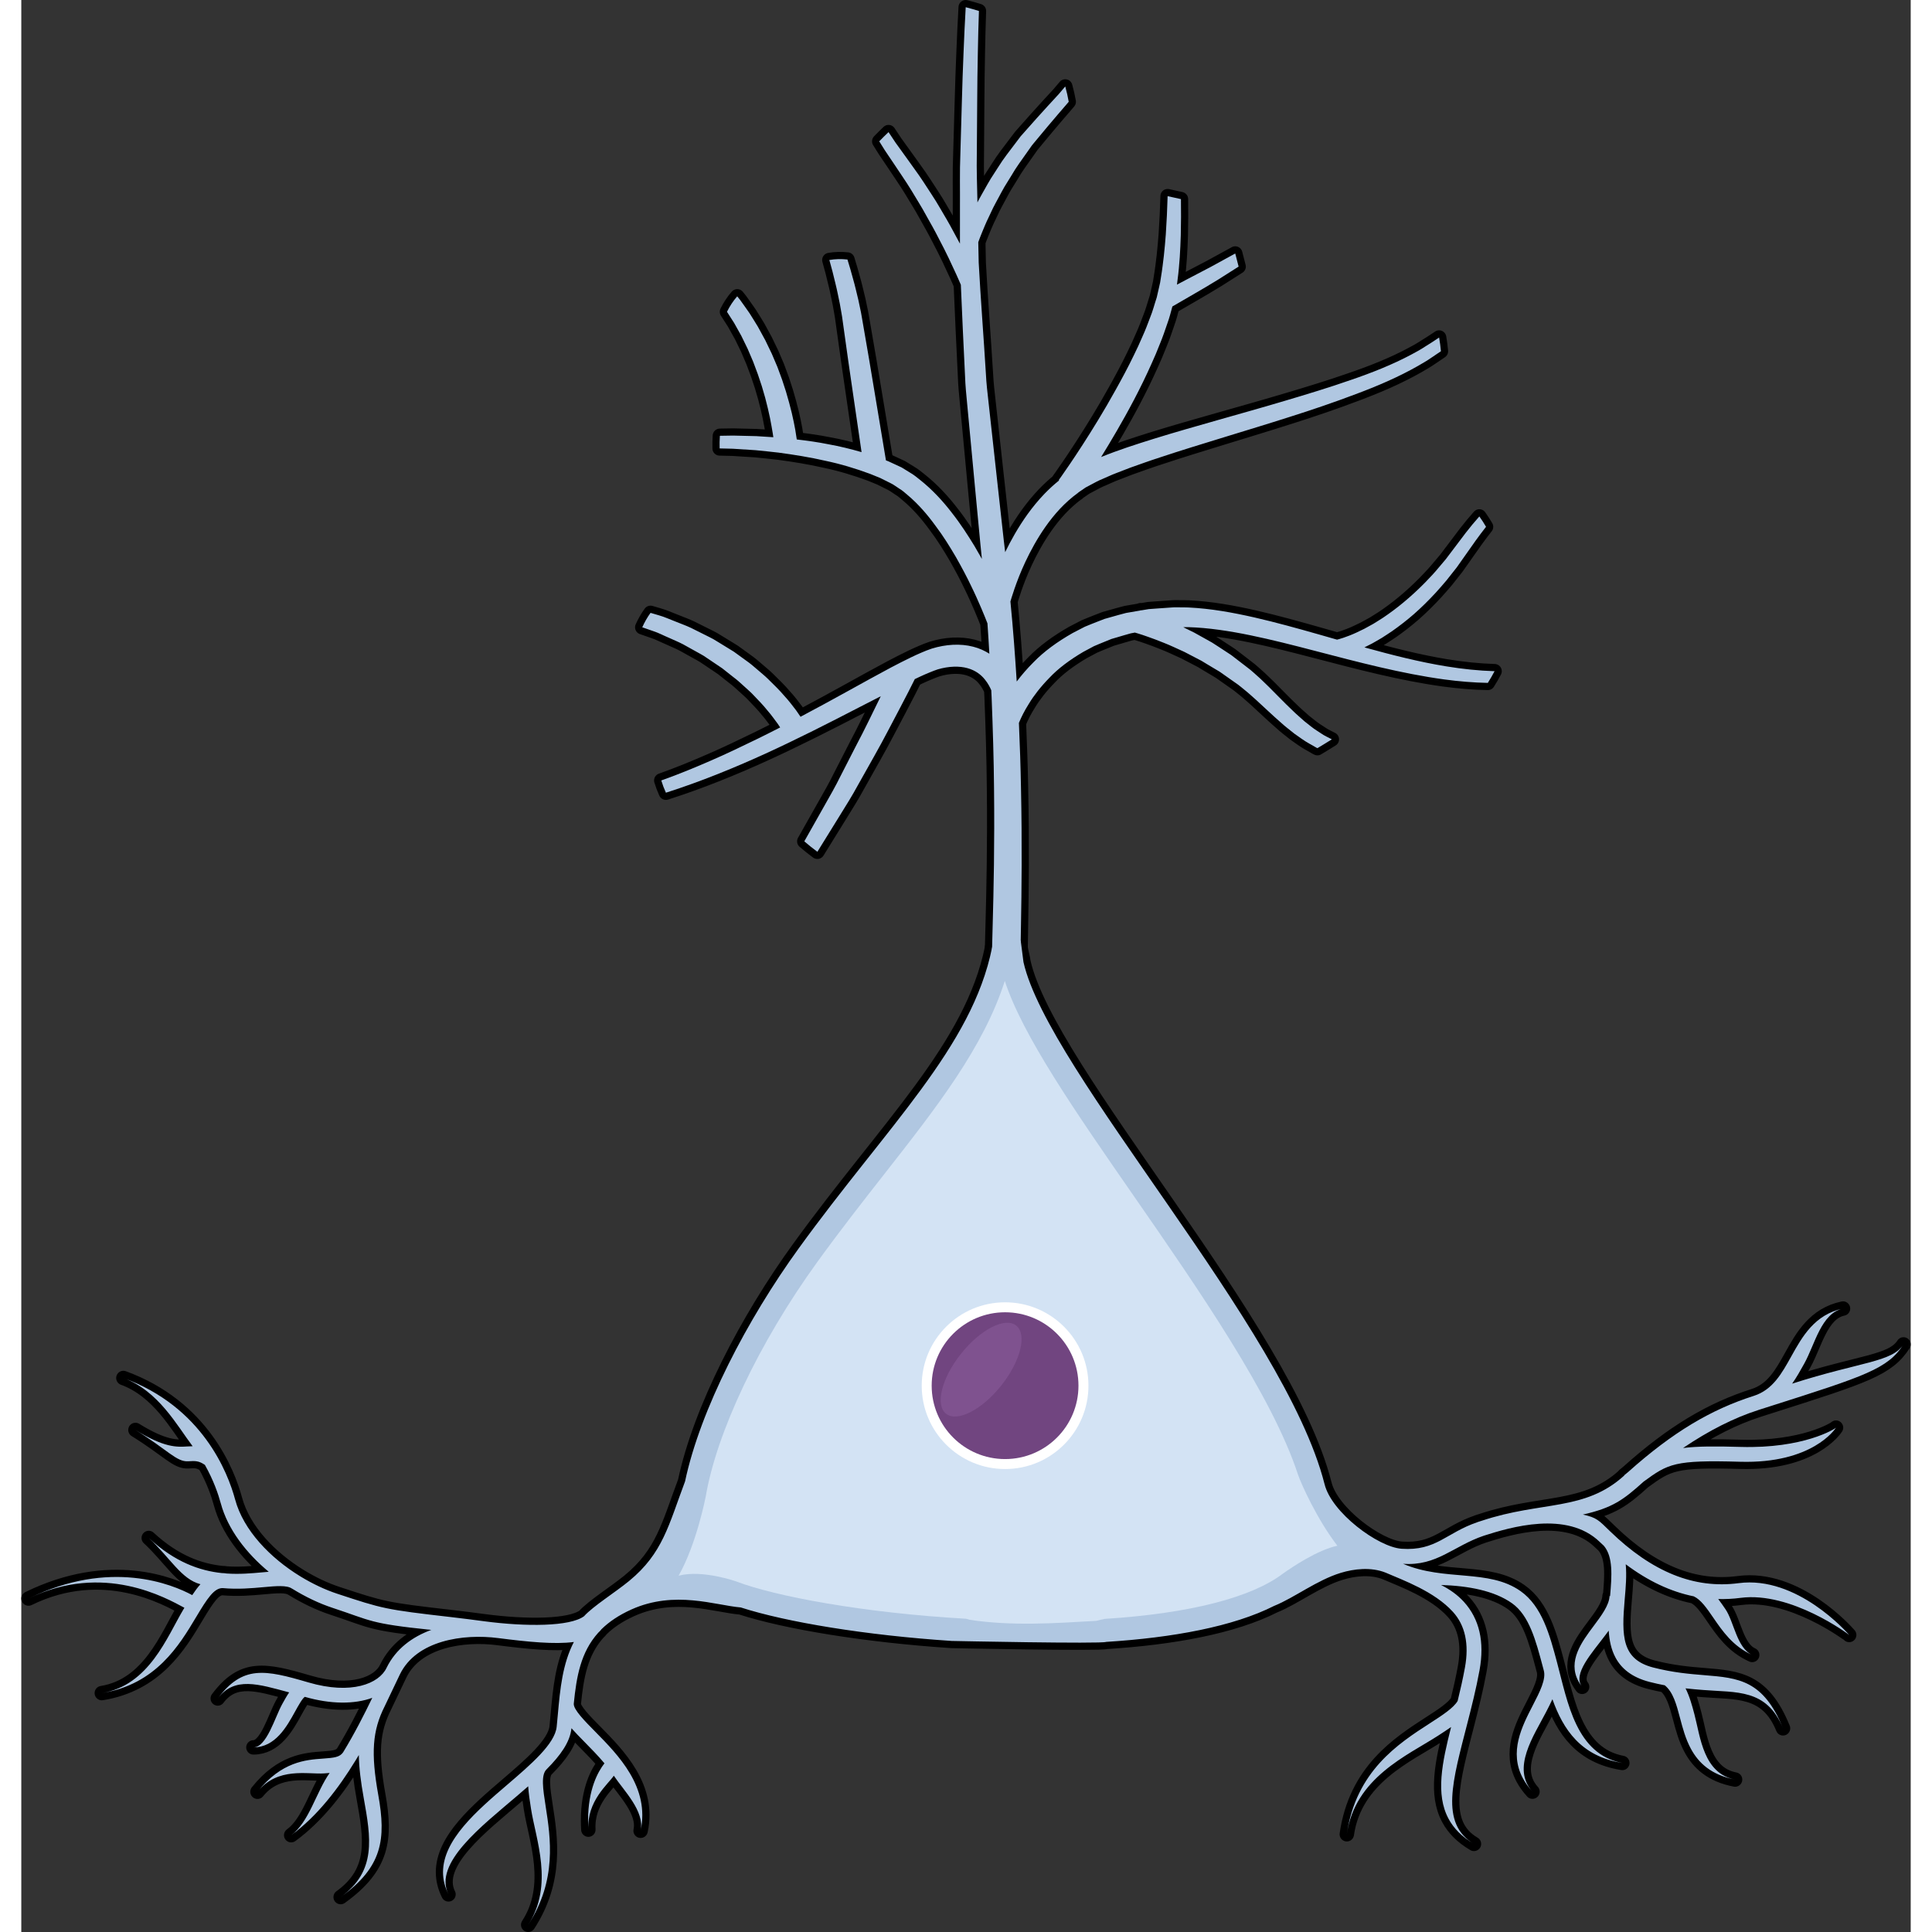 <?xml version="1.0" encoding="utf-8"?>
<!-- Created by: Science Figures, www.sciencefigures.org, Generator: Science Figures Editor -->
<!DOCTYPE svg PUBLIC "-//W3C//DTD SVG 1.1//EN" "http://www.w3.org/Graphics/SVG/1.1/DTD/svg11.dtd">
<svg version="1.1" id="Layer_1" xmlns="http://www.w3.org/2000/svg" xmlns:xlink="http://www.w3.org/1999/xlink" 
	 width="800px" height="800px" viewBox="0 0 328.002 335.396" enable-background="new 0 0 328.002 335.396"
	 xml:space="preserve">
<rect x="0" y="0" width="328.002" height="335.396" fill="#333333" stroke="none"/>
<g>
	<path fill="none" stroke="#000000" stroke-width="2.5" stroke-linecap="round" stroke-linejoin="round" stroke-miterlimit="10" d="
		M247.333,115.673c-4.612-0.753-9.358-1.954-14.167-3.287c0.42-0.204,0.852-0.42,1.316-0.666c0.536-0.293,1.091-0.627,1.684-0.969
		c0.57-0.374,1.181-0.752,1.794-1.176c1.222-0.858,2.505-1.838,3.788-2.955c1.278-1.122,2.555-2.379,3.807-3.735
		c0.604-0.696,1.25-1.378,1.847-2.114c0.587-0.743,1.181-1.494,1.78-2.251c1.098-1.555,2.213-3.135,3.328-4.715
		c0.583-0.807,1.17-1.588,1.771-2.351c-0.355-0.62-0.744-1.218-1.162-1.8c-0.826,0.934-1.632,1.89-2.378,2.865
		c-1.15,1.523-2.302,3.047-3.436,4.547c-0.598,0.707-1.19,1.409-1.777,2.102c-0.592,0.687-1.229,1.315-1.827,1.96
		c-1.231,1.253-2.482,2.399-3.715,3.422c-1.229,1.028-2.448,1.921-3.602,2.698c-0.579,0.382-1.151,0.72-1.686,1.058
		c-0.551,0.303-1.074,0.59-1.566,0.86c-0.998,0.503-1.883,0.908-2.622,1.189c-0.734,0.293-1.321,0.474-1.71,0.585
		c-0.189,0.058-0.295,0.079-0.385,0.103c-1.021-0.292-2.044-0.586-3.068-0.878c-3.742-1.062-7.507-2.115-11.288-2.979
		c-3.803-0.859-7.528-1.538-11.434-1.729c-0.472-0.021-0.913-0.014-1.368-0.021l-0.675-0.007l-0.337-0.003
		c-0.227,0.002-0.263,0.014-0.403,0.021c-0.927,0.065-1.845,0.13-2.752,0.194c-0.454,0.033-0.905,0.066-1.355,0.099
		c-0.445,0.073-0.888,0.147-1.328,0.22c-0.064-0.02-0.106-0.033-0.106-0.033l-0.016,0.054c-0.843,0.144-1.675,0.288-2.496,0.428
		c-0.85,0.209-1.681,0.46-2.502,0.685c-0.411,0.116-0.818,0.23-1.223,0.345c-0.394,0.152-0.783,0.303-1.17,0.453
		c-0.77,0.31-1.537,0.592-2.272,0.913c-0.713,0.37-1.414,0.732-2.101,1.087c-2.686,1.526-5.009,3.227-6.77,5.046
		c-1.164,1.158-2.131,2.294-2.945,3.376c-0.283-4.474-0.62-9.119-1.092-13.891c0.051-0.178,0.109-0.383,0.188-0.642
		c0.266-0.859,0.683-2.122,1.303-3.698c0.629-1.571,1.473-3.451,2.619-5.494c1.147-2.035,2.605-4.246,4.529-6.3
		c0.894-0.94,1.888-1.849,2.992-2.656l0.021,0.016c0,0,0.02-0.028,0.049-0.072c0.066-0.048,0.122-0.104,0.189-0.151
		c0.307-0.209,0.614-0.421,0.926-0.634l0.232-0.161c0.01-0.006,0.008-0.005,0.013-0.007l0.042-0.023l0.139-0.073l0.555-0.294
		c0.74-0.392,1.502-0.822,2.234-1.107c0.756-0.313,1.456-0.67,2.28-0.976c0.812-0.313,1.633-0.631,2.463-0.951
		c1.692-0.596,3.41-1.227,5.198-1.798c3.552-1.186,7.279-2.316,11.061-3.482c3.787-1.164,7.643-2.326,11.49-3.56
		c3.85-1.216,7.682-2.521,11.419-3.937c3.742-1.395,7.385-2.953,10.765-4.876c0.837-0.477,1.7-0.98,2.447-1.505
		c0.53-0.354,1.057-0.708,1.58-1.069c-0.071-0.793-0.18-1.586-0.314-2.379c-0.057,0.038-0.111,0.078-0.168,0.115
		c-0.729,0.503-1.512,0.988-2.298,1.48c-0.786,0.52-1.555,0.933-2.37,1.369c-3.226,1.72-6.816,3.151-10.533,4.417
		c-3.706,1.296-7.54,2.458-11.385,3.6c-3.843,1.146-7.717,2.227-11.527,3.312c-3.813,1.091-7.572,2.146-11.202,3.275
		c-3.194,0.999-6.209,1.962-9.194,3.18c0.829-1.34,1.748-2.863,2.725-4.547c1.929-3.322,4.076-7.269,6.042-11.688
		c0.499-1.1,0.986-2.23,1.434-3.399c0.481-1.149,0.894-2.354,1.303-3.569c0.35-0.942,0.599-1.941,0.868-2.933
		c0.692-0.4,1.967-1.139,3.611-2.091c1.253-0.733,2.723-1.575,4.269-2.535c1.161-0.738,2.385-1.515,3.62-2.299
		c-0.206-0.753-0.396-1.514-0.587-2.274c-1.455,0.797-2.903,1.59-4.27,2.339c-1.606,0.841-3.108,1.626-4.394,2.299
		c-0.526,0.279-1.005,0.533-1.452,0.77l0.112-0.917c0.17-1.241,0.279-2.542,0.372-3.842c0.087-1.292,0.135-2.557,0.178-3.82
		c0.054-2.137,0.055-4.227,0.029-6.271c-0.78-0.172-1.551-0.346-2.315-0.511c-0.063,2.175-0.161,4.399-0.316,6.652
		c-0.096,1.226-0.197,2.472-0.336,3.693c-0.145,1.213-0.285,2.433-0.498,3.698l-0.146,0.939l-0.191,0.854l-0.403,1.756
		c-0.39,1.158-0.675,2.326-1.139,3.454c-0.425,1.135-0.85,2.26-1.35,3.35c-0.463,1.101-0.967,2.172-1.484,3.22
		c-1.01,2.102-2.089,4.094-3.135,5.971c-1.038,1.88-2.068,3.637-3.045,5.243c-1.949,3.214-3.677,5.833-4.905,7.648
		c-0.62,0.899-1.107,1.606-1.439,2.088c-0.337,0.475-0.518,0.728-0.518,0.728l0.072,0.051c-0.918,0.737-1.759,1.519-2.528,2.31
		c-2.235,2.329-3.87,4.76-5.158,6.972c-0.644,1.113-1.198,2.176-1.682,3.172c-0.082-0.69-0.163-1.374-0.244-2.067
		c-0.346-3.122-0.695-6.282-1.049-9.467c-0.352-3.197-0.706-6.419-1.062-9.654c-0.178-1.618-0.356-3.238-0.536-4.861
		c-0.179-1.622-0.376-3.247-0.451-4.865c-0.392-6.481-0.911-12.957-1.252-19.349c-0.024-1.188-0.05-2.367-0.074-3.547
		c0.153-0.393,0.326-0.941,0.636-1.657c0.315-0.742,0.666-1.655,1.168-2.668c0.239-0.51,0.496-1.053,0.766-1.625
		c0.283-0.566,0.611-1.146,0.936-1.761c0.335-0.608,0.658-1.259,1.042-1.903c0.394-0.638,0.802-1.298,1.22-1.976
		c0.79-1.39,1.806-2.729,2.802-4.158c0.251-0.356,0.504-0.714,0.758-1.076c0.283-0.34,0.568-0.682,0.852-1.026
		c0.573-0.689,1.153-1.386,1.737-2.089c1.203-1.452,2.446-2.86,3.677-4.304c0.038-0.044,0.071-0.091,0.108-0.136
		c-0.16-0.905-0.363-1.789-0.602-2.654c-0.377,0.447-0.749,0.896-1.14,1.338c-1.272,1.396-2.584,2.785-3.804,4.165
		c-0.631,0.71-1.257,1.415-1.875,2.111c-0.309,0.349-0.616,0.695-0.923,1.04c-0.276,0.366-0.552,0.729-0.824,1.09
		c-1.083,1.448-2.19,2.812-3.054,4.23c-0.449,0.698-0.888,1.376-1.311,2.033c-0.414,0.663-0.764,1.333-1.126,1.96
		c-0.352,0.633-0.704,1.232-1.013,1.817c-0.061,0.124-0.114,0.23-0.174,0.351c-0.053-2.826-0.17-5.618-0.109-8.379
		c0.066-6.114,0.05-12.044,0.177-17.635c0.042-2.482,0.11-4.882,0.19-7.224c-0.757-0.233-1.522-0.458-2.295-0.655
		c-0.142,2.529-0.273,5.132-0.373,7.8c-0.25,5.635-0.357,11.549-0.555,17.684c-0.132,3.062-0.044,6.193-0.071,9.354
		c-0.001,2.054-0.001,4.129-0.001,6.212c-0.367-0.701-0.762-1.439-1.196-2.217c-0.676-1.28-1.474-2.631-2.32-4.059
		c-0.82-1.442-1.824-2.882-2.797-4.409c-0.989-1.516-2.127-3.011-3.22-4.566c-0.545-0.755-1.095-1.517-1.646-2.282
		c-0.402-0.613-0.818-1.216-1.221-1.835c-0.549,0.52-1.086,1.055-1.611,1.601c0.318,0.513,0.644,1.024,0.959,1.538
		c0.535,0.796,1.068,1.588,1.599,2.375c1.017,1.556,2.075,3.044,2.994,4.557c0.903,1.523,1.831,2.959,2.595,4.393
		c0.801,1.413,1.554,2.748,2.19,4.013c1.331,2.502,2.316,4.647,3,6.145c0.35,0.75,0.585,1.333,0.765,1.733
		c0.024,0.059,0.043,0.104,0.064,0.154c0.211,5.246,0.475,10.533,0.727,15.836c0.051,1.648,0.222,3.271,0.374,4.896
		c0.154,1.625,0.307,3.248,0.459,4.868c0.304,3.24,0.606,6.468,0.907,9.67c0.304,3.213,0.607,6.401,0.906,9.55
		c0.093,0.929,0.187,1.847,0.28,2.769c-0.401-0.718-0.821-1.454-1.273-2.218c-1.125-1.837-2.382-3.813-3.931-5.78
		c-1.52-1.977-3.316-3.964-5.524-5.72c-0.552-0.438-1.091-0.896-1.735-1.259l-0.934-0.577l-0.47-0.288l-0.028-0.018
		c-0.039-0.021,0.045,0.021-0.096-0.051l-0.058-0.027l-0.114-0.053l-0.229-0.107c-0.615-0.285-1.232-0.571-1.854-0.858
		c-0.138-0.051-0.273-0.104-0.41-0.154c-0.262-1.571-0.975-5.848-1.942-11.658c-0.609-3.699-1.336-8.012-2.146-12.627l-0.151-0.869
		l-0.087-0.489l-0.091-0.436c-0.123-0.582-0.246-1.168-0.369-1.759c-0.299-1.199-0.568-2.444-0.915-3.637
		c-0.299-1.133-0.632-2.264-0.981-3.393c-1.081-0.117-2.123-0.094-3.141,0.083c0.383,1.363,0.747,2.725,1.056,4.084
		c0.301,1.182,0.506,2.332,0.755,3.48c0.104,0.594,0.207,1.184,0.312,1.77l0.074,0.438l0.056,0.388l0.122,0.874
		c0.636,4.644,1.261,8.972,1.807,12.681c0.602,4.117,1.091,7.467,1.407,9.638c-1.886-0.55-3.787-1.013-5.716-1.36
		c-1.838-0.373-3.688-0.629-5.529-0.841c-0.06-0.432-0.146-0.996-0.265-1.69c-0.143-0.814-0.346-1.795-0.605-2.91
		c-0.268-1.114-0.604-2.36-1.007-3.708c-0.219-0.669-0.444-1.366-0.679-2.087c-0.264-0.712-0.535-1.448-0.813-2.205
		c-0.315-0.743-0.64-1.506-0.972-2.286c-0.367-0.764-0.744-1.544-1.127-2.338c-0.422-0.774-0.852-1.561-1.287-2.357
		c-0.479-0.772-0.949-1.562-1.451-2.34c-0.537-0.758-1.063-1.53-1.619-2.286l-0.515-0.64c-0.713,0.813-1.3,1.708-1.778,2.686
		c0.414,0.646,0.827,1.289,1.236,1.928c0.421,0.753,0.839,1.501,1.252,2.24c0.371,0.761,0.738,1.513,1.099,2.253
		c0.324,0.758,0.642,1.503,0.953,2.232c0.278,0.744,0.549,1.471,0.814,2.178c0.239,0.718,0.472,1.415,0.697,2.09
		c0.199,0.684,0.392,1.344,0.576,1.978c0.338,1.276,0.616,2.453,0.834,3.502c0.209,1.05,0.368,1.967,0.491,2.722
		c0.036,0.235,0.066,0.448,0.096,0.65c-0.988-0.066-1.973-0.123-2.945-0.188c-1.366-0.033-2.716-0.065-4.041-0.097
		c-0.778,0.012-1.531,0.024-2.293,0.037c-0.053,0.726-0.059,1.461-0.043,2.193c0.758,0.018,1.508,0.036,2.282,0.054
		c1.294,0.083,2.608,0.167,3.94,0.251c1.326,0.143,2.669,0.256,4.018,0.425c2.691,0.362,5.416,0.797,8.089,1.409
		c2.681,0.561,5.319,1.361,7.777,2.273c0.593,0.241,1.185,0.481,1.773,0.72c0.606,0.304,1.212,0.606,1.814,0.907
		c0.503,0.224,1.013,0.647,1.514,0.952c0.518,0.301,0.974,0.72,1.436,1.112c1.857,1.562,3.44,3.412,4.798,5.28
		c1.396,1.837,2.551,3.729,3.583,5.486c1.01,1.779,1.892,3.438,2.608,4.946c0.735,1.497,1.32,2.832,1.793,3.931
		c0.47,1.101,0.815,1.973,1.047,2.566c0.007,0.022,0.014,0.037,0.021,0.058c0.127,1.778,0.233,3.53,0.331,5.267
		c-0.812-0.514-1.75-0.949-2.807-1.214c-2.238-0.579-4.76-0.42-7.186,0.327c-0.65,0.227-1.308,0.472-1.856,0.722
		c-0.587,0.244-1.15,0.517-1.73,0.79c-1.15,0.551-2.304,1.146-3.483,1.764c-2.348,1.247-4.776,2.603-7.291,3.988
		c-2.72,1.504-5.544,3.045-8.425,4.571c-0.222-0.33-0.481-0.7-0.784-1.135c-0.553-0.703-1.189-1.592-2.034-2.495
		c-0.799-0.948-1.794-1.918-2.877-2.977c-0.539-0.533-1.161-1.016-1.771-1.555c-0.614-0.534-1.251-1.084-1.961-1.576
		c-0.697-0.506-1.415-1.026-2.149-1.558c-0.77-0.473-1.557-0.956-2.356-1.447c-0.4-0.244-0.805-0.489-1.21-0.736
		c-0.416-0.231-0.851-0.433-1.279-0.653c-0.86-0.43-1.731-0.866-2.61-1.304c-0.886-0.417-1.82-0.742-2.736-1.119
		c-0.927-0.343-1.825-0.779-2.783-1.045c-0.498-0.146-0.993-0.293-1.491-0.439c-0.563,0.777-1.04,1.625-1.438,2.505
		c0.646,0.226,1.295,0.452,1.943,0.677c0.898,0.289,1.73,0.745,2.595,1.105c0.85,0.395,1.72,0.737,2.538,1.166
		c0.807,0.448,1.607,0.893,2.398,1.333c0.393,0.223,0.793,0.428,1.172,0.661c0.37,0.248,0.737,0.494,1.101,0.738
		c0.726,0.489,1.44,0.97,2.138,1.441c0.659,0.521,1.305,1.031,1.932,1.528c0.646,0.473,1.217,1,1.77,1.509
		c0.546,0.513,1.11,0.973,1.588,1.477c0.962,1,1.849,1.911,2.543,2.79c0.743,0.843,1.278,1.65,1.768,2.28
		c0.166,0.25,0.316,0.473,0.455,0.68c-1.288,0.661-2.583,1.314-3.887,1.954c-2.74,1.327-5.479,2.656-8.228,3.84
		c-2.742,1.198-5.468,2.314-8.146,3.274c-0.127,0.047-0.252,0.088-0.379,0.135c0.225,0.734,0.491,1.445,0.803,2.127
		c0.105-0.035,0.212-0.065,0.316-0.1c5.525-1.774,11.269-4.083,16.881-6.642c5.61-2.565,11.104-5.36,16.209-8.006
		c1.326-0.68,2.625-1.346,3.898-2c-0.613,1.252-1.316,2.69-2.098,4.285c-0.678,1.415-1.469,2.918-2.298,4.512
		c-0.819,1.601-1.683,3.288-2.577,5.033c-0.865,1.767-1.867,3.514-2.879,5.295c-1.009,1.786-2.033,3.601-3.058,5.415l-0.368,0.651
		c0.731,0.632,1.487,1.237,2.267,1.811l0.042-0.058l0.104-0.169l0.417-0.675c1.115-1.802,2.229-3.604,3.327-5.377
		c1.102-1.773,2.194-3.517,3.132-5.254c1.931-3.452,3.779-6.654,5.238-9.464c1.468-2.804,2.718-5.135,3.548-6.777
		c0.518-1.028,0.896-1.78,1.107-2.199c0.312-0.149,0.628-0.303,0.934-0.443c0.547-0.247,1.084-0.497,1.604-0.701
		c0.545-0.237,0.993-0.385,1.427-0.542c1.961-0.581,3.807-0.603,5.177-0.217c1.386,0.379,2.362,1.141,3.01,1.954
		c0.566,0.694,0.906,1.368,1.124,1.883c0.019,0.401,0.039,0.812,0.059,1.21c0.221,5.584,0.379,10.865,0.419,15.744
		c0.11,9.758-0.071,17.89-0.229,23.593c-0.076,2.87-0.134,5.124-0.174,6.661c-0.016,0.864,0.013,1.782,0.04,2.214
		c0.035,0.394,0.053,0.598,0.053,0.598l4.924-0.877c0,0-0.021-0.203-0.059-0.597c-0.004-0.357,0.028-0.615,0.02-1.282
		c0.024-1.525,0.061-3.762,0.106-6.609c0.104-5.728,0.208-13.933-0.001-23.776c-0.063-3.536-0.19-7.291-0.359-11.21
		c0.023-0.059,0.04-0.102,0.068-0.168c0.317-0.753,0.843-1.874,1.691-3.204c0.815-1.349,1.994-2.884,3.534-4.459
		c1.513-1.612,3.53-3.118,5.88-4.499c0.602-0.323,1.218-0.652,1.845-0.988c0.649-0.292,1.332-0.55,2.015-0.837
		c0.344-0.139,0.689-0.28,1.038-0.422c0.363-0.106,0.729-0.213,1.099-0.321c0.738-0.211,1.482-0.45,2.249-0.651
		c0.233-0.044,0.476-0.09,0.711-0.135c0.106,0.032,0.279,0.083,0.535,0.158c0.401,0.126,0.987,0.302,1.765,0.588
		c0.775,0.259,1.703,0.626,2.77,1.05c1.068,0.414,2.234,0.98,3.523,1.56c0.626,0.326,1.278,0.665,1.953,1.016
		c0.338,0.176,0.681,0.355,1.03,0.537c0.335,0.204,0.676,0.41,1.021,0.62c0.695,0.414,1.408,0.84,2.137,1.275
		c0.692,0.487,1.4,0.985,2.119,1.491c0.359,0.253,0.723,0.509,1.089,0.767c0.295,0.216,0.701,0.567,1.05,0.847
		c0.752,0.593,1.388,1.2,2.084,1.808c1.396,1.268,2.793,2.625,4.305,3.934c0.727,0.67,1.544,1.283,2.322,1.909
		c0.84,0.571,1.629,1.197,2.52,1.685c0.438,0.25,0.876,0.5,1.31,0.748c0.052,0.026,0.105,0.048,0.157,0.073
		c0.834-0.51,1.681-1.003,2.503-1.532c-0.089-0.046-0.179-0.086-0.265-0.136c-0.39-0.208-0.794-0.386-1.176-0.616
		c-0.376-0.245-0.755-0.49-1.132-0.736c-0.767-0.473-1.461-1.098-2.192-1.654c-0.691-0.635-1.409-1.218-2.086-1.895
		c-1.376-1.297-2.711-2.709-4.09-4.075c-0.715-0.684-1.432-1.413-2.129-2.012c-0.37-0.323-0.654-0.599-1.087-0.955
		c-0.378-0.292-0.756-0.583-1.127-0.871c-0.748-0.575-1.483-1.14-2.203-1.693c-0.758-0.497-1.499-0.982-2.22-1.455
		c-0.363-0.234-0.721-0.465-1.073-0.692c-0.365-0.205-0.725-0.406-1.077-0.604c-0.709-0.395-1.395-0.776-2.051-1.142
		c-0.661-0.322-1.291-0.639-1.896-0.934c0.308-0.004,0.619-0.012,0.916-0.005c3.38,0.095,7.107,0.659,10.774,1.416
		c3.694,0.761,7.438,1.721,11.19,2.7c7.505,1.958,15.09,3.962,22.415,4.956c2.577,0.349,5.116,0.558,7.586,0.605
		c0.417-0.658,0.806-1.338,1.174-2.032C253.041,116.437,250.219,116.148,247.333,115.673z"/>
	<g>
		
			<path fill="none" stroke="#000000" stroke-width="2.5" stroke-linecap="round" stroke-linejoin="round" stroke-miterlimit="10" d="
			M301.562,244.775l2.109-0.672c16.445-5.233,20.353-6.476,23.081-10.714c-1.994,3.098-7.379,2.98-19.331,6.813
			c0.782-1.113,1.452-2.313,2.108-3.496c1.859-3.34,2.936-8.748,6.721-9.543c-4.937,1.037-7.081,4.891-8.972,8.289
			c-1.668,2.998-3.243,5.827-6.51,6.869c-7.399,2.359-14.054,6.274-21.823,13.225c-0.223,0.182-0.452,0.369-0.685,0.564l0.026,0.029
			c-6.879,6.262-14.331,4.396-24.732,7.859c-0.278,0.088-0.543,0.172-0.787,0.25l0.003,0.01c-5.412,1.832-7.152,5.028-13.156,4.606
			c-4.09-0.291-12.188-6.304-13.371-11.236l-0.002,0.003c-6.888-27.193-47.979-71.564-52.264-90.614
			c-0.07-0.753-0.431-1.835-0.499-2.575c-0.01-0.107,0.01,0.107,0,0h-4.952c0,0.019,0,0.038,0,0.057v-0.002
			c-3.467,17.268-18.211,31.012-33.547,52.194c-8.968,12.386-17.118,28.01-19.756,40.507c0,0-0.002-0.004-0.003-0.004
			c-2.847,7.578-3.851,12.457-9.702,17.263c-2.448,2.009-6.24,4.362-7.832,6.124c-2.459,1.807-10.059,1.83-17.316,0.873
			c-1.908-0.252-3.83-0.506-5.711-0.719c-11.568-1.324-11.909-1.461-19.796-4.055c-2.093-0.688-4.277-1.715-6.382-2.996l0.002-0.004
			c-0.021-0.018-0.049-0.023-0.072-0.039c-5.178-3.176-9.838-7.947-11.294-13.33c-1.261-4.674-5.679-16.082-19.397-21.092
			c6.09,2.223,9.293,8.24,12.023,11.848c-0.315,0.004-0.625,0.018-0.932,0.039c-1.773,0.111-3.979,0.25-8.996-2.865
			c5.72,3.551,7.133,5.566,9.16,5.438c1.196-0.074,1.839-0.105,2.897,0.631c1.503,2.664,2.33,5.092,2.758,6.676
			c1.22,4.516,4.415,8.623,8.323,11.877c-0.385,0.031-0.781,0.066-1.192,0.104c-1.813,0.166-3.87,0.348-6.108,0.195
			c-0.287-0.051-0.563-0.076-0.828-0.074c-3.813-0.402-8.13-1.867-12.701-6.096c3.748,3.465,5.631,7.152,8.974,8.031
			c-0.495,0.551-0.962,1.191-1.425,1.889c-3.436-1.854-14.212-6.355-28.423,0.598c13.019-6.369,23.933-0.064,27.062,1.598
			c-0.053,0.088-0.105,0.176-0.155,0.262c-2.845,4.762-5.972,13.23-14.181,14.553c9.396-1.518,13.44-8.287,16.392-13.229
			c1.89-3.166,3.097-5.023,4.575-5c2.665,0.24,5.056,0.023,7.053-0.158c2.209-0.203,4.115-0.375,4.99,0.248l0.004-0.008
			c2.333,1.445,4.752,2.596,7.068,3.355c6.781,2.23,6.289,2.707,17.115,3.82c-3.291,1.207-6.152,3.283-7.762,6.582
			c-0.002,0.004-0.004,0.008-0.006,0.01c-1.307,2.748-6.105,4.713-13.549,2.531l-0.008-0.002l-0.002-0.002h-0.004
			c-7.561-2.215-11.389-3.02-15.74,2.785c2.893-3.859,7.055-2.492,12.4-1.055c-0.432,0.625-0.828,1.342-1.219,2.053
			c-1.27,2.303-2.697,7.49-4.99,7.494c3.811-0.008,5.797-3.617,7.248-6.252c0.508-0.922,1.268-2.295,1.68-2.523
			c4.494,1.301,8.613,1.301,11.707,0.172c-1.385,2.869-3.068,6.188-5.066,9.463c-0.582,0.84-1.541,0.949-3.451,1.084
			c-3.041,0.215-7.207,0.508-11.408,5.758c3.496-4.369,8.74-2.984,11.59-3.188c0.309-0.021,0.621-0.049,0.93-0.074
			c-2.359,3.354-3.563,8.541-6.672,10.803c4.504-3.277,8.191-8.098,11.174-12.977c0.01-0.016,0.023-0.029,0.033-0.043l-0.006-0.002
			c0.182-0.301,0.365-0.598,0.543-0.896c0.031,2.25,0.346,4.658,0.838,7.41c1.256,7.002,2.273,12.748-3.994,17.252
			c7.27-5.225,7.902-10.063,6.533-17.707c-1.309-7.299-1.027-11.188,1.111-15.418c0.523-1.08,1.008-2.105,1.451-3.045
			c0.434-0.914,0.83-1.754,1.195-2.502c2.879-5.904,11-7.08,17.08-6.289c5.135,0.656,9.742,1.123,13.115,0.676
			c-1.984,3.832-2.385,8.201-2.775,12.492c-0.066,0.746-0.135,1.492-0.211,2.24c-0.305,2.961-4.51,6.564-8.576,10.049
			c-5.287,4.531-11.152,9.557-11.152,15.178c0,1.256,0.293,2.541,0.949,3.857c-2.699-5.41,5.848-11.906,11.881-17.076
			c0.662-0.566,1.316-1.129,1.957-1.689c0.064,1.186,0.268,2.498,0.49,3.918c0.816,5.264,3.998,13.215-0.49,20.129
			c5.025-7.742,3.875-15.131,3.037-20.523c-0.48-3.094-0.861-5.535,0.186-6.502c2.332-2.346,4.037-4.672,4.283-7.078
			c0-0.01,0.002-0.018,0.002-0.027c0.666,0.756,1.438,1.543,2.275,2.393c1.131,1.148,2.344,2.381,3.455,3.705
			c-1.105,1.416-2.846,4.494-2.846,9.895c0,0.518,0.018,1.055,0.051,1.617c-0.299-4.959,3.506-7.963,4.418-9.365
			c1.768,2.637,5.389,6.162,4.654,9.557c1.631-7.561-3.877-13.141-7.896-17.219c-1.781-1.805-3.797-3.834-3.707-4.848
			c0.469-4.703,1.207-8.938,4.244-12.309c0.211-0.186,0.398-0.391,0.566-0.611c1.313-1.287,3.002-2.439,5.201-3.43
			c7.539-3.384,14.586-0.707,18.976-0.35l-0.001-0.001c7.896,2.548,21.681,4.831,36.62,5.816l-0.002,0.001
			c0,0,26.046,0.538,26.815,0.165c11.552-0.728,22.063-2.65,29.211-6.274l0.002,0.003c3.491-1.417,7.369-4.444,11.509-5.71
			c2.292-0.701,5.249-1.065,7.825-0.03v0.002c3.023,1.309,8.419,3.242,11.646,6.786c2.136,2.343,2.839,5.594,2.095,9.67
			c-0.37,2.023-0.809,3.939-1.266,5.803c-0.712,1.219-2.631,2.467-4.858,3.903c-5.406,3.489-12.807,8.268-14.385,19.243
			c1.411-9.813,10.518-13.676,15.784-17.075c0.836-0.54,1.609-1.045,2.32-1.54c-1.556,6.152-2.74,11.676-0.431,15.945
			c0.888,1.643,2.297,3.105,4.4,4.342c-6.007-3.529-3.658-11.084-1.134-20.98c0.706-2.762,1.505-5.891,2.104-9.178
			c0.895-4.91-0.022-8.904-2.723-11.867c-1.14-1.25-2.508-2.195-3.963-2.922c4.749,0.148,9.232,0.986,12.321,3.17
			c2.978,2.109,4.125,6.429,5.341,11.004c0.054,0.197,0.108,0.401,0.161,0.604c0.464,1.555-0.673,3.758-1.876,6.092
			c-1.901,3.68-4.201,8.13-1.719,12.723c0.41,0.76,0.951,1.522,1.646,2.285c-3.694-4.063,0.229-9.693,2.364-13.826
			c0.386-0.75,0.765-1.488,1.1-2.216c1.867,5.237,4.934,9.909,12.133,11.059c-8.008-1.5-9.473-10.453-11.315-17.386
			c-1.281-4.814-2.604-9.796-6.343-12.44c-5.538-3.919-13.159-1.656-20.409-4.748c5.881,0.428,8.734-3.092,14.028-4.876
			c4.543-1.449,14.424-4.435,20.128,1.088c0.237,0.229,0.477,0.446,0.714,0.668c1.621,1.932,1.38,5.216,1.073,8.728l-0.092-0.001
			c-0.064,1.584-1.435,3.418-2.76,5.191c-2.044,2.73-4.544,6.071-2.645,9.584c0.174,0.322,0.387,0.651,0.641,0.979
			c-1.712-2.203,1.691-5.843,4.068-9.018c0.18-0.248,0.365-0.492,0.55-0.74c0.103,1.67,0.428,3.287,1.19,4.698
			c1.021,1.89,2.822,3.41,5.902,4.206c0.921,0.236,1.8,0.428,2.643,0.588c1.449,1.186,2.013,3.276,2.65,5.693
			c0.453,1.714,0.951,3.603,1.881,5.322c1.32,2.443,3.509,4.549,7.672,5.346c-5.501-1.053-6.009-7.346-7.059-11.327
			c-0.409-1.546-0.837-3.118-1.542-4.504c1.073,0.12,2.086,0.203,3.051,0.281c5.771,0.472,11.059-0.257,13.873,6.657
			c-3.417-8.391-7.716-8.741-13.664-9.227c-2.542-0.209-5.424-0.445-8.862-1.328c-5.466-1.41-5.521-5.42-4.956-11.861
			c0.18-2.051,0.358-4.141,0.176-6.064c3.878,2.908,7.799,4.753,11.814,5.568c1.245,0.59,2.228,2.02,3.367,3.678
			c1.611,2.35,3.437,5.014,6.776,6.496c-2.674-1.188-3.165-5.784-4.65-7.952c-0.414-0.606-0.823-1.194-1.248-1.754
			c1.278,0.028,2.566-0.03,3.869-0.204c8.762-1.154,18.783,6.348,18.864,6.441c-0.364-0.422-9.055-10.336-19.202-8.994
			c-7.703,1.018-15-1.927-22.303-9c-1.977-1.916-2.297-2.381-4.727-2.908c5.124-1.155,7.018-2.531,10.538-5.715
			c4.28-3.126,5.358-3.785,16.758-3.453c12.52,0.363,16.485-5.667,16.649-5.924c-0.137,0.206-5.645,3.666-16.572,3.347
			c-4.368-0.128-7.477-0.122-9.983,0.19c4.444-3.006,8.845-5.245,13.072-6.592C301.559,244.778,301.559,244.776,301.562,244.775z"/>
		<path fill="#B0C7E1" d="M301.562,244.775l2.109-0.672c16.445-5.233,20.353-6.476,23.081-10.714
			c-1.994,3.098-7.379,2.98-19.331,6.813c0.782-1.113,1.452-2.313,2.108-3.496c1.859-3.34,2.936-8.748,6.721-9.543
			c-4.937,1.037-7.081,4.891-8.972,8.289c-1.668,2.998-3.243,5.827-6.51,6.869c-7.399,2.359-14.054,6.274-21.823,13.225
			c-0.223,0.182-0.452,0.369-0.685,0.564l0.026,0.029c-6.879,6.262-14.331,4.396-24.732,7.859c-0.278,0.088-0.543,0.172-0.787,0.25
			l0.003,0.01c-5.412,1.832-7.152,5.028-13.156,4.606c-4.09-0.291-12.188-6.304-13.371-11.236l-0.002,0.003
			c-6.888-27.193-47.979-71.564-52.264-90.614c-0.07-0.753-0.412-3-0.48-3.74c-0.01-0.107-1.718,0.507-1.728,0.4l-3.243,0.765
			c0,0.019,0,0.038,0,0.057v-0.002c-3.467,17.268-18.211,31.012-33.547,52.194c-8.968,12.386-17.118,28.01-19.756,40.507
			c0,0-0.002-0.004-0.003-0.004c-2.847,7.578-3.851,12.457-9.702,17.263c-2.448,2.009-6.24,4.362-7.832,6.124
			c-2.459,1.807-10.059,1.83-17.316,0.873c-1.908-0.252-3.83-0.506-5.711-0.719c-11.568-1.324-11.909-1.461-19.796-4.055
			c-2.093-0.688-4.277-1.715-6.382-2.996l0.002-0.004c-0.021-0.018-0.049-0.023-0.072-0.039c-5.178-3.176-9.838-7.947-11.294-13.33
			c-1.261-4.674-5.679-16.082-19.397-21.092c6.09,2.223,9.293,8.24,12.023,11.848c-0.315,0.004-0.625,0.018-0.932,0.039
			c-1.773,0.111-3.979,0.25-8.996-2.865c5.72,3.551,7.133,5.566,9.16,5.438c1.196-0.074,1.839-0.105,2.897,0.631
			c1.503,2.664,2.33,5.092,2.758,6.676c1.22,4.516,4.415,8.623,8.323,11.877c-0.385,0.031-0.781,0.066-1.192,0.104
			c-1.813,0.166-3.87,0.348-6.108,0.195c-0.287-0.051-0.563-0.076-0.828-0.074c-3.813-0.402-8.13-1.867-12.701-6.096
			c3.748,3.465,5.631,7.152,8.974,8.031c-0.495,0.551-0.962,1.191-1.425,1.889c-3.436-1.854-14.212-6.355-28.423,0.598
			c13.019-6.369,23.933-0.064,27.062,1.598c-0.053,0.088-0.105,0.176-0.155,0.262c-2.845,4.762-5.972,13.23-14.181,14.553
			c9.396-1.518,13.44-8.287,16.392-13.229c1.89-3.166,3.097-5.023,4.575-5c2.665,0.24,5.056,0.023,7.053-0.158
			c2.209-0.203,4.115-0.375,4.99,0.248l0.004-0.008c2.333,1.445,4.752,2.596,7.068,3.355c6.781,2.23,6.289,2.707,17.115,3.82
			c-3.291,1.207-6.152,3.283-7.762,6.582c-0.002,0.004-0.004,0.008-0.006,0.01c-1.307,2.748-6.105,4.713-13.549,2.531l-0.008-0.002
			l-0.002-0.002h-0.004c-7.561-2.215-11.389-3.02-15.74,2.785c2.893-3.859,7.055-2.492,12.4-1.055
			c-0.432,0.625-0.828,1.342-1.219,2.053c-1.27,2.303-2.697,7.49-4.99,7.494c3.811-0.008,5.797-3.617,7.248-6.252
			c0.508-0.922,1.268-2.295,1.68-2.523c4.494,1.301,8.613,1.301,11.707,0.172c-1.385,2.869-3.068,6.188-5.066,9.463
			c-0.582,0.84-1.541,0.949-3.451,1.084c-3.041,0.215-7.207,0.508-11.408,5.758c3.496-4.369,8.74-2.984,11.59-3.188
			c0.309-0.021,0.621-0.049,0.93-0.074c-2.359,3.354-3.563,8.541-6.672,10.803c4.504-3.277,8.191-8.098,11.174-12.977
			c0.01-0.016,0.023-0.029,0.033-0.043l-0.006-0.002c0.182-0.301,0.365-0.598,0.543-0.896c0.031,2.25,0.346,4.658,0.838,7.41
			c1.256,7.002,2.273,12.748-3.994,17.252c7.27-5.225,7.902-10.063,6.533-17.707c-1.309-7.299-1.027-11.188,1.111-15.418
			c0.523-1.08,1.008-2.105,1.451-3.045c0.434-0.914,0.83-1.754,1.195-2.502c2.879-5.904,11-7.08,17.08-6.289
			c5.135,0.656,9.742,1.123,13.115,0.676c-1.984,3.832-2.385,8.201-2.775,12.492c-0.066,0.746-0.135,1.492-0.211,2.24
			c-0.305,2.961-4.51,6.564-8.576,10.049c-5.287,4.531-11.152,9.557-11.152,15.178c0,1.256,0.293,2.541,0.949,3.857
			c-2.699-5.41,5.848-11.906,11.881-17.076c0.662-0.566,1.316-1.129,1.957-1.689c0.064,1.186,0.268,2.498,0.49,3.918
			c0.816,5.264,3.998,13.215-0.49,20.129c5.025-7.742,3.875-15.131,3.037-20.523c-0.48-3.094-0.861-5.535,0.186-6.502
			c2.332-2.346,4.037-4.672,4.283-7.078c0-0.01,0.002-0.018,0.002-0.027c0.666,0.756,1.438,1.543,2.275,2.393
			c1.131,1.148,2.344,2.381,3.455,3.705c-1.105,1.416-2.846,4.494-2.846,9.895c0,0.518,0.018,1.055,0.051,1.617
			c-0.299-4.959,3.506-7.963,4.418-9.365c1.768,2.637,5.389,6.162,4.654,9.557c1.631-7.561-3.877-13.141-7.896-17.219
			c-1.781-1.805-3.797-3.834-3.707-4.848c0.469-4.703,1.207-8.938,4.244-12.309c0.211-0.186,0.398-0.391,0.566-0.611
			c1.313-1.287,3.002-2.439,5.201-3.43c7.539-3.384,14.586-0.707,18.976-0.35l-0.001-0.001c7.896,2.548,21.681,4.831,36.62,5.816
			l-0.002,0.001c0,0,26.046,0.538,26.815,0.165c11.552-0.728,22.063-2.65,29.211-6.274l0.002,0.003
			c3.491-1.417,7.369-4.444,11.509-5.71c2.292-0.701,5.249-1.065,7.825-0.03v0.002c3.023,1.309,8.419,3.242,11.646,6.786
			c2.136,2.343,2.839,5.594,2.095,9.67c-0.37,2.023-0.809,3.939-1.266,5.803c-0.712,1.219-2.631,2.467-4.858,3.903
			c-5.406,3.489-12.807,8.268-14.385,19.243c1.411-9.813,10.518-13.676,15.784-17.075c0.836-0.54,1.609-1.045,2.32-1.54
			c-1.556,6.152-2.74,11.676-0.431,15.945c0.888,1.643,2.297,3.105,4.4,4.342c-6.007-3.529-3.658-11.084-1.134-20.98
			c0.706-2.762,1.505-5.891,2.104-9.178c0.895-4.91-0.022-8.904-2.723-11.867c-1.14-1.25-2.508-2.195-3.963-2.922
			c4.749,0.148,9.232,0.986,12.321,3.17c2.978,2.109,4.125,6.429,5.341,11.004c0.054,0.197,0.108,0.401,0.161,0.604
			c0.464,1.555-0.673,3.758-1.876,6.092c-1.901,3.68-4.201,8.13-1.719,12.723c0.41,0.76,0.951,1.522,1.646,2.285
			c-3.694-4.063,0.229-9.693,2.364-13.826c0.386-0.75,0.765-1.488,1.1-2.216c1.867,5.237,4.934,9.909,12.133,11.059
			c-8.008-1.5-9.473-10.453-11.315-17.386c-1.281-4.814-2.604-9.796-6.343-12.44c-5.538-3.919-13.159-1.656-20.409-4.748
			c5.881,0.428,8.734-3.092,14.028-4.876c4.543-1.449,14.424-4.435,20.128,1.088c0.237,0.229,0.477,0.446,0.714,0.668
			c1.621,1.932,1.38,5.216,1.073,8.728l-0.092-0.001c-0.064,1.584-1.435,3.418-2.76,5.191c-2.044,2.73-4.544,6.071-2.645,9.584
			c0.174,0.322,0.387,0.651,0.641,0.979c-1.712-2.203,1.691-5.843,4.068-9.018c0.18-0.248,0.365-0.492,0.55-0.74
			c0.103,1.67,0.428,3.287,1.19,4.698c1.021,1.89,2.822,3.41,5.902,4.206c0.921,0.236,1.8,0.428,2.643,0.588
			c1.449,1.186,2.013,3.276,2.65,5.693c0.453,1.714,0.951,3.603,1.881,5.322c1.32,2.443,3.509,4.549,7.672,5.346
			c-5.501-1.053-6.009-7.346-7.059-11.327c-0.409-1.546-0.837-3.118-1.542-4.504c1.073,0.12,2.086,0.203,3.051,0.281
			c5.771,0.472,11.059-0.257,13.873,6.657c-3.417-8.391-7.716-8.741-13.664-9.227c-2.542-0.209-5.424-0.445-8.862-1.328
			c-5.466-1.41-5.521-5.42-4.956-11.861c0.18-2.051,0.358-4.141,0.176-6.064c3.878,2.908,7.799,4.753,11.814,5.568
			c1.245,0.59,2.228,2.02,3.367,3.678c1.611,2.35,3.437,5.014,6.776,6.496c-2.674-1.188-3.165-5.784-4.65-7.952
			c-0.414-0.606-0.823-1.194-1.248-1.754c1.278,0.028,2.566-0.03,3.869-0.204c8.762-1.154,18.783,6.348,18.864,6.441
			c-0.364-0.422-9.055-10.336-19.202-8.994c-7.703,1.018-15-1.927-22.303-9c-1.977-1.916-2.297-2.381-4.727-2.908
			c5.124-1.155,7.018-2.531,10.538-5.715c4.28-3.126,5.358-3.785,16.758-3.453c12.52,0.363,16.485-5.667,16.649-5.924
			c-0.137,0.206-5.645,3.666-16.572,3.347c-4.368-0.128-7.477-0.122-9.983,0.19c4.444-3.006,8.845-5.245,13.072-6.592
			C301.559,244.778,301.559,244.776,301.562,244.775z"/>
	</g>
	<path fill="#D3E3F4" d="M221.655,256.044l-0.003,0.001c-4.44-13.675-17.379-32.345-28.359-48.183
		c-10.363-14.947-19.473-28.086-22.555-37.574c-3.708,11.57-11.783,21.873-20.952,33.573c-3.735,4.767-7.598,9.694-11.566,15.176
		c-10.277,14.192-17.532,29.757-19.406,40.765h-0.002c0,0-1.557,8.191-4.704,13.739c4.196-1.097,10.101,1.03,10.101,1.03
		c6.57,2.518,21.936,5.435,39.798,6.442c-0.001,0.001-0.005,0.003-0.005,0.003s0.236,0.047,0.63,0.181
		c7.391,1.111,14.643,0.606,21.984,0.183c0.468-0.125,0.949-0.241,1.463-0.341c14.747-0.929,25.521-3.717,30.955-7.872
		c1.497-1.064,5.99-4.106,9.438-4.824C224.975,263.796,222.215,257.675,221.655,256.044z"/>
	<circle fill="#FFFFFF" cx="170.786" cy="240.553" r="14.472"/>
	<circle fill="#714580" cx="170.784" cy="240.553" r="12.742"/>
	
		<ellipse transform="matrix(0.782 0.623 -0.623 0.782 184.366 -52.124)" fill="#7F528F" cx="166.791" cy="237.831" rx="4.451" ry="9.782"/>
	<path fill="#B0C7E1" d="M247.333,115.673c-4.612-0.753-9.358-1.954-14.167-3.287c0.42-0.204,0.852-0.42,1.316-0.666
		c0.536-0.293,1.091-0.627,1.684-0.969c0.57-0.374,1.181-0.752,1.794-1.176c1.222-0.858,2.505-1.838,3.788-2.955
		c1.278-1.122,2.555-2.379,3.807-3.735c0.604-0.696,1.25-1.378,1.847-2.114c0.587-0.743,1.181-1.494,1.78-2.251
		c1.098-1.555,2.213-3.135,3.328-4.715c0.583-0.807,1.17-1.588,1.771-2.351c-0.355-0.62-0.744-1.218-1.162-1.8
		c-0.826,0.934-1.632,1.89-2.378,2.865c-1.15,1.523-2.302,3.047-3.436,4.547c-0.598,0.707-1.19,1.409-1.777,2.102
		c-0.592,0.687-1.229,1.315-1.827,1.96c-1.231,1.253-2.482,2.399-3.715,3.422c-1.229,1.028-2.448,1.921-3.602,2.698
		c-0.579,0.382-1.151,0.72-1.686,1.058c-0.551,0.303-1.074,0.59-1.566,0.86c-0.998,0.503-1.883,0.908-2.622,1.189
		c-0.734,0.293-1.321,0.474-1.71,0.585c-0.189,0.058-0.295,0.079-0.385,0.103c-1.021-0.292-2.044-0.586-3.068-0.878
		c-3.742-1.062-7.507-2.115-11.288-2.979c-3.803-0.859-7.528-1.538-11.434-1.729c-0.472-0.021-0.913-0.014-1.368-0.021l-0.675-0.007
		l-0.337-0.003c-0.227,0.002-0.263,0.014-0.403,0.021c-0.927,0.065-1.845,0.13-2.752,0.194c-0.454,0.033-0.905,0.066-1.355,0.099
		c-0.445,0.073-0.888,0.147-1.328,0.22c-0.064-0.02-0.106-0.033-0.106-0.033l-0.016,0.054c-0.843,0.144-1.675,0.288-2.496,0.428
		c-0.85,0.209-1.681,0.46-2.502,0.685c-0.411,0.116-0.818,0.23-1.223,0.345c-0.394,0.152-0.783,0.303-1.17,0.453
		c-0.77,0.31-1.537,0.592-2.272,0.913c-0.713,0.37-1.414,0.732-2.101,1.087c-2.686,1.526-5.009,3.227-6.77,5.046
		c-1.164,1.158-2.131,2.294-2.945,3.376c-0.283-4.474-0.62-9.119-1.092-13.891c0.051-0.178,0.109-0.383,0.188-0.642
		c0.266-0.859,0.683-2.122,1.303-3.698c0.629-1.571,1.473-3.451,2.619-5.494c1.147-2.035,2.605-4.246,4.529-6.3
		c0.894-0.94,1.888-1.849,2.992-2.656l0.021,0.016c0,0,0.02-0.028,0.049-0.072c0.066-0.048,0.122-0.104,0.189-0.151
		c0.307-0.209,0.614-0.421,0.926-0.634l0.232-0.161c0.01-0.006,0.008-0.005,0.013-0.007l0.042-0.023l0.139-0.073l0.555-0.294
		c0.74-0.392,1.502-0.822,2.234-1.107c0.756-0.313,1.456-0.67,2.28-0.976c0.812-0.313,1.633-0.631,2.463-0.951
		c1.692-0.596,3.41-1.227,5.198-1.798c3.552-1.186,7.279-2.316,11.061-3.482c3.787-1.164,7.643-2.326,11.49-3.56
		c3.85-1.216,7.682-2.521,11.419-3.937c3.742-1.395,7.385-2.953,10.765-4.876c0.837-0.477,1.7-0.98,2.447-1.505
		c0.53-0.354,1.057-0.708,1.58-1.069c-0.071-0.793-0.18-1.586-0.314-2.379c-0.057,0.038-0.111,0.078-0.168,0.115
		c-0.729,0.503-1.512,0.988-2.298,1.48c-0.786,0.52-1.555,0.933-2.37,1.369c-3.226,1.72-6.816,3.151-10.533,4.417
		c-3.706,1.296-7.54,2.458-11.385,3.6c-3.843,1.146-7.717,2.227-11.527,3.312c-3.813,1.091-7.572,2.146-11.202,3.275
		c-3.194,0.999-6.209,1.962-9.194,3.18c0.829-1.34,1.748-2.863,2.725-4.547c1.929-3.322,4.076-7.269,6.042-11.688
		c0.499-1.1,0.986-2.23,1.434-3.399c0.481-1.149,0.894-2.354,1.303-3.569c0.35-0.942,0.599-1.941,0.868-2.933
		c0.692-0.4,1.967-1.139,3.611-2.091c1.253-0.733,2.723-1.575,4.269-2.535c1.161-0.738,2.385-1.515,3.62-2.299
		c-0.206-0.753-0.396-1.514-0.587-2.274c-1.455,0.797-2.903,1.59-4.27,2.339c-1.606,0.841-3.108,1.626-4.394,2.299
		c-0.526,0.279-1.005,0.533-1.452,0.77l0.112-0.917c0.17-1.241,0.279-2.542,0.372-3.842c0.087-1.292,0.135-2.557,0.178-3.82
		c0.054-2.137,0.055-4.227,0.029-6.271c-0.78-0.172-1.551-0.346-2.315-0.511c-0.063,2.175-0.161,4.399-0.316,6.652
		c-0.096,1.226-0.197,2.472-0.336,3.693c-0.145,1.213-0.285,2.433-0.498,3.698l-0.146,0.939l-0.191,0.854l-0.403,1.756
		c-0.39,1.158-0.675,2.326-1.139,3.454c-0.425,1.135-0.85,2.26-1.35,3.35c-0.463,1.101-0.967,2.172-1.484,3.22
		c-1.01,2.102-2.089,4.094-3.135,5.971c-1.038,1.88-2.068,3.637-3.045,5.243c-1.949,3.214-3.677,5.833-4.905,7.648
		c-0.62,0.899-1.107,1.606-1.439,2.088c-0.337,0.475-0.518,0.728-0.518,0.728l0.072,0.051c-0.918,0.737-1.759,1.519-2.528,2.31
		c-2.235,2.329-3.87,4.76-5.158,6.972c-0.644,1.113-1.198,2.176-1.682,3.172c-0.082-0.69-0.163-1.374-0.244-2.067
		c-0.346-3.122-0.695-6.282-1.049-9.467c-0.352-3.197-0.706-6.419-1.062-9.654c-0.178-1.618-0.356-3.238-0.536-4.861
		c-0.179-1.622-0.376-3.247-0.451-4.865c-0.392-6.481-0.911-12.957-1.252-19.349c-0.024-1.188-0.05-2.367-0.074-3.547
		c0.153-0.393,0.326-0.941,0.636-1.657c0.315-0.742,0.666-1.655,1.168-2.668c0.239-0.51,0.496-1.053,0.766-1.625
		c0.283-0.566,0.611-1.146,0.936-1.761c0.335-0.608,0.658-1.259,1.042-1.903c0.394-0.638,0.802-1.298,1.22-1.976
		c0.79-1.39,1.806-2.729,2.802-4.158c0.251-0.356,0.504-0.714,0.758-1.076c0.283-0.34,0.568-0.682,0.852-1.026
		c0.573-0.689,1.153-1.386,1.737-2.089c1.203-1.452,2.446-2.86,3.677-4.304c0.038-0.044,0.071-0.091,0.108-0.136
		c-0.16-0.905-0.363-1.789-0.602-2.654c-0.377,0.447-0.749,0.896-1.14,1.338c-1.272,1.396-2.584,2.785-3.804,4.165
		c-0.631,0.71-1.257,1.415-1.875,2.111c-0.309,0.349-0.616,0.695-0.923,1.04c-0.276,0.366-0.552,0.729-0.824,1.09
		c-1.083,1.448-2.19,2.812-3.054,4.23c-0.449,0.698-0.888,1.376-1.311,2.033c-0.414,0.663-0.764,1.333-1.126,1.96
		c-0.352,0.633-0.704,1.232-1.013,1.817c-0.061,0.124-0.114,0.23-0.174,0.351c-0.053-2.826-0.17-5.618-0.109-8.379
		c0.066-6.114,0.05-12.044,0.177-17.635c0.042-2.482,0.11-4.882,0.19-7.224c-0.757-0.233-1.522-0.458-2.295-0.655
		c-0.142,2.529-0.273,5.132-0.373,7.8c-0.25,5.635-0.357,11.549-0.555,17.684c-0.132,3.062-0.044,6.193-0.071,9.354
		c-0.001,2.054-0.001,4.129-0.001,6.212c-0.367-0.701-0.762-1.439-1.196-2.217c-0.676-1.28-1.474-2.631-2.32-4.059
		c-0.82-1.442-1.824-2.882-2.797-4.409c-0.989-1.516-2.127-3.011-3.22-4.566c-0.545-0.755-1.095-1.517-1.646-2.282
		c-0.402-0.613-0.818-1.216-1.221-1.835c-0.549,0.52-1.086,1.055-1.611,1.601c0.318,0.513,0.644,1.024,0.959,1.538
		c0.535,0.796,1.068,1.588,1.599,2.375c1.017,1.556,2.075,3.044,2.994,4.557c0.903,1.523,1.831,2.959,2.595,4.393
		c0.801,1.413,1.554,2.748,2.19,4.013c1.331,2.502,2.316,4.647,3,6.145c0.35,0.75,0.585,1.333,0.765,1.733
		c0.024,0.059,0.043,0.104,0.064,0.154c0.211,5.246,0.475,10.533,0.727,15.836c0.051,1.648,0.222,3.271,0.374,4.896
		c0.154,1.625,0.307,3.248,0.459,4.868c0.304,3.24,0.606,6.468,0.907,9.67c0.304,3.213,0.607,6.401,0.906,9.55
		c0.093,0.929,0.187,1.847,0.28,2.769c-0.401-0.718-0.821-1.454-1.273-2.218c-1.125-1.837-2.382-3.813-3.931-5.78
		c-1.52-1.977-3.316-3.964-5.524-5.72c-0.552-0.438-1.091-0.896-1.735-1.259l-0.934-0.577l-0.47-0.288l-0.028-0.018
		c-0.039-0.021,0.045,0.021-0.096-0.051l-0.058-0.027l-0.114-0.053l-0.229-0.107c-0.615-0.285-1.232-0.571-1.854-0.858
		c-0.138-0.051-0.273-0.104-0.41-0.154c-0.262-1.571-0.975-5.848-1.942-11.658c-0.609-3.699-1.336-8.012-2.146-12.627l-0.151-0.869
		l-0.087-0.489l-0.091-0.436c-0.123-0.582-0.246-1.168-0.369-1.759c-0.299-1.199-0.568-2.444-0.915-3.637
		c-0.299-1.133-0.632-2.264-0.981-3.393c-1.081-0.117-2.123-0.094-3.141,0.083c0.383,1.363,0.747,2.725,1.056,4.084
		c0.301,1.182,0.506,2.332,0.755,3.48c0.104,0.594,0.207,1.184,0.312,1.77l0.074,0.438l0.056,0.388l0.122,0.874
		c0.636,4.644,1.261,8.972,1.807,12.681c0.602,4.117,1.091,7.467,1.407,9.638c-1.886-0.55-3.787-1.013-5.716-1.36
		c-1.838-0.373-3.688-0.629-5.529-0.841c-0.06-0.432-0.146-0.996-0.265-1.69c-0.143-0.814-0.346-1.795-0.605-2.91
		c-0.268-1.114-0.604-2.36-1.007-3.708c-0.219-0.669-0.444-1.366-0.679-2.087c-0.264-0.712-0.535-1.448-0.813-2.205
		c-0.315-0.743-0.64-1.506-0.972-2.286c-0.367-0.764-0.744-1.544-1.127-2.338c-0.422-0.774-0.852-1.561-1.287-2.357
		c-0.479-0.772-0.949-1.562-1.451-2.34c-0.537-0.758-1.063-1.53-1.619-2.286l-0.515-0.64c-0.713,0.813-1.3,1.708-1.778,2.686
		c0.414,0.646,0.827,1.289,1.236,1.928c0.421,0.753,0.839,1.501,1.252,2.24c0.371,0.761,0.738,1.513,1.099,2.253
		c0.324,0.758,0.642,1.503,0.953,2.232c0.278,0.744,0.549,1.471,0.814,2.178c0.239,0.718,0.472,1.415,0.697,2.09
		c0.199,0.684,0.392,1.344,0.576,1.978c0.338,1.276,0.616,2.453,0.834,3.502c0.209,1.05,0.368,1.967,0.491,2.722
		c0.036,0.235,0.066,0.448,0.096,0.65c-0.988-0.066-1.973-0.123-2.945-0.188c-1.366-0.033-2.716-0.065-4.041-0.097
		c-0.778,0.012-1.531,0.024-2.293,0.037c-0.053,0.726-0.059,1.461-0.043,2.193c0.758,0.018,1.508,0.036,2.282,0.054
		c1.294,0.083,2.608,0.167,3.94,0.251c1.326,0.143,2.669,0.256,4.018,0.425c2.691,0.362,5.416,0.797,8.089,1.409
		c2.681,0.561,5.319,1.361,7.777,2.273c0.593,0.241,1.185,0.481,1.773,0.72c0.606,0.304,1.212,0.606,1.814,0.907
		c0.503,0.224,1.013,0.647,1.514,0.952c0.518,0.301,0.974,0.72,1.436,1.112c1.857,1.562,3.44,3.412,4.798,5.28
		c1.396,1.837,2.551,3.729,3.583,5.486c1.01,1.779,1.892,3.438,2.608,4.946c0.735,1.497,1.32,2.832,1.793,3.931
		c0.47,1.101,0.815,1.973,1.047,2.566c0.007,0.022,0.014,0.037,0.021,0.058c0.127,1.778,0.233,3.53,0.331,5.267
		c-0.812-0.514-1.75-0.949-2.807-1.214c-2.238-0.579-4.76-0.42-7.186,0.327c-0.65,0.227-1.308,0.472-1.856,0.722
		c-0.587,0.244-1.15,0.517-1.73,0.79c-1.15,0.551-2.304,1.146-3.483,1.764c-2.348,1.247-4.776,2.603-7.291,3.988
		c-2.72,1.504-5.544,3.045-8.425,4.571c-0.222-0.33-0.481-0.7-0.784-1.135c-0.553-0.703-1.189-1.592-2.034-2.495
		c-0.799-0.948-1.794-1.918-2.877-2.977c-0.539-0.533-1.161-1.016-1.771-1.555c-0.614-0.534-1.251-1.084-1.961-1.576
		c-0.697-0.506-1.415-1.026-2.149-1.558c-0.77-0.473-1.557-0.956-2.356-1.447c-0.4-0.244-0.805-0.489-1.21-0.736
		c-0.416-0.231-0.851-0.433-1.279-0.653c-0.86-0.43-1.731-0.866-2.61-1.304c-0.886-0.417-1.82-0.742-2.736-1.119
		c-0.927-0.343-1.825-0.779-2.783-1.045c-0.498-0.146-0.993-0.293-1.491-0.439c-0.563,0.777-1.04,1.625-1.438,2.505
		c0.646,0.226,1.295,0.452,1.943,0.677c0.898,0.289,1.73,0.745,2.595,1.105c0.85,0.395,1.72,0.737,2.538,1.166
		c0.807,0.448,1.607,0.893,2.398,1.333c0.393,0.223,0.793,0.428,1.172,0.661c0.37,0.248,0.737,0.494,1.101,0.738
		c0.726,0.489,1.44,0.97,2.138,1.441c0.659,0.521,1.305,1.031,1.932,1.528c0.646,0.473,1.217,1,1.77,1.509
		c0.546,0.513,1.11,0.973,1.588,1.477c0.962,1,1.849,1.911,2.543,2.79c0.743,0.843,1.278,1.65,1.768,2.28
		c0.166,0.25,0.316,0.473,0.455,0.68c-1.288,0.661-2.583,1.314-3.887,1.954c-2.74,1.327-5.479,2.656-8.228,3.84
		c-2.742,1.198-5.468,2.314-8.146,3.274c-0.127,0.047-0.252,0.088-0.379,0.135c0.225,0.734,0.491,1.445,0.803,2.127
		c0.105-0.035,0.212-0.065,0.316-0.1c5.525-1.774,11.269-4.083,16.881-6.642c5.61-2.565,11.104-5.36,16.209-8.006
		c1.326-0.68,2.625-1.346,3.898-2c-0.613,1.252-1.316,2.69-2.098,4.285c-0.678,1.415-1.469,2.918-2.298,4.512
		c-0.819,1.601-1.683,3.288-2.577,5.033c-0.865,1.767-1.867,3.514-2.879,5.295c-1.009,1.786-2.033,3.601-3.058,5.415l-0.368,0.651
		c0.731,0.632,1.487,1.237,2.267,1.811l0.042-0.058l0.104-0.169l0.417-0.675c1.115-1.802,2.229-3.604,3.327-5.377
		c1.102-1.773,2.194-3.517,3.132-5.254c1.931-3.452,3.779-6.654,5.238-9.464c1.468-2.804,2.718-5.135,3.548-6.777
		c0.518-1.028,0.896-1.78,1.107-2.199c0.312-0.149,0.628-0.303,0.934-0.443c0.547-0.247,1.084-0.497,1.604-0.701
		c0.545-0.237,0.993-0.385,1.427-0.542c1.961-0.581,3.807-0.603,5.177-0.217c1.386,0.379,2.362,1.141,3.01,1.954
		c0.566,0.694,0.906,1.368,1.124,1.883c0.019,0.401,0.039,0.812,0.059,1.21c0.221,5.584,0.379,10.865,0.419,15.744
		c0.11,9.758-0.071,17.89-0.229,23.593c-0.076,2.87-0.134,5.124-0.174,6.661c-0.016,0.864,0.013,1.782,0.04,2.214
		c0.035,0.394,0.053,0.598,0.053,0.598l4.924-0.877c0,0-0.021-0.203-0.059-0.597c-0.004-0.357,0.028-0.615,0.02-1.282
		c0.024-1.525,0.061-3.762,0.106-6.609c0.104-5.728,0.208-13.933-0.001-23.776c-0.063-3.536-0.19-7.291-0.359-11.21
		c0.023-0.059,0.04-0.102,0.068-0.168c0.317-0.753,0.843-1.874,1.691-3.204c0.815-1.349,1.994-2.884,3.534-4.459
		c1.513-1.612,3.53-3.118,5.88-4.499c0.602-0.323,1.218-0.652,1.845-0.988c0.649-0.292,1.332-0.55,2.015-0.837
		c0.344-0.139,0.689-0.28,1.038-0.422c0.363-0.106,0.729-0.213,1.099-0.321c0.738-0.211,1.482-0.45,2.249-0.651
		c0.233-0.044,0.476-0.09,0.711-0.135c0.106,0.032,0.279,0.083,0.535,0.158c0.401,0.126,0.987,0.302,1.765,0.588
		c0.775,0.259,1.703,0.626,2.77,1.05c1.068,0.414,2.234,0.98,3.523,1.56c0.626,0.326,1.278,0.665,1.953,1.016
		c0.338,0.176,0.681,0.355,1.03,0.537c0.335,0.204,0.676,0.41,1.021,0.62c0.695,0.414,1.408,0.84,2.137,1.275
		c0.692,0.487,1.4,0.985,2.119,1.491c0.359,0.253,0.723,0.509,1.089,0.767c0.295,0.216,0.701,0.567,1.05,0.847
		c0.752,0.593,1.388,1.2,2.084,1.808c1.396,1.268,2.793,2.625,4.305,3.934c0.727,0.67,1.544,1.283,2.322,1.909
		c0.84,0.571,1.629,1.197,2.52,1.685c0.438,0.25,0.876,0.5,1.31,0.748c0.052,0.026,0.105,0.048,0.157,0.073
		c0.834-0.51,1.681-1.003,2.503-1.532c-0.089-0.046-0.179-0.086-0.265-0.136c-0.39-0.208-0.794-0.386-1.176-0.616
		c-0.376-0.245-0.755-0.49-1.132-0.736c-0.767-0.473-1.461-1.098-2.192-1.654c-0.691-0.635-1.409-1.218-2.086-1.895
		c-1.376-1.297-2.711-2.709-4.09-4.075c-0.715-0.684-1.432-1.413-2.129-2.012c-0.37-0.323-0.654-0.599-1.087-0.955
		c-0.378-0.292-0.756-0.583-1.127-0.871c-0.748-0.575-1.483-1.14-2.203-1.693c-0.758-0.497-1.499-0.982-2.22-1.455
		c-0.363-0.234-0.721-0.465-1.073-0.692c-0.365-0.205-0.725-0.406-1.077-0.604c-0.709-0.395-1.395-0.776-2.051-1.142
		c-0.661-0.322-1.291-0.639-1.896-0.934c0.308-0.004,0.619-0.012,0.916-0.005c3.38,0.095,7.107,0.659,10.774,1.416
		c3.694,0.761,7.438,1.721,11.19,2.7c7.505,1.958,15.09,3.962,22.415,4.956c2.577,0.349,5.116,0.558,7.586,0.605
		c0.417-0.658,0.806-1.338,1.174-2.032C253.041,116.437,250.219,116.148,247.333,115.673z"/>
</g>
</svg>